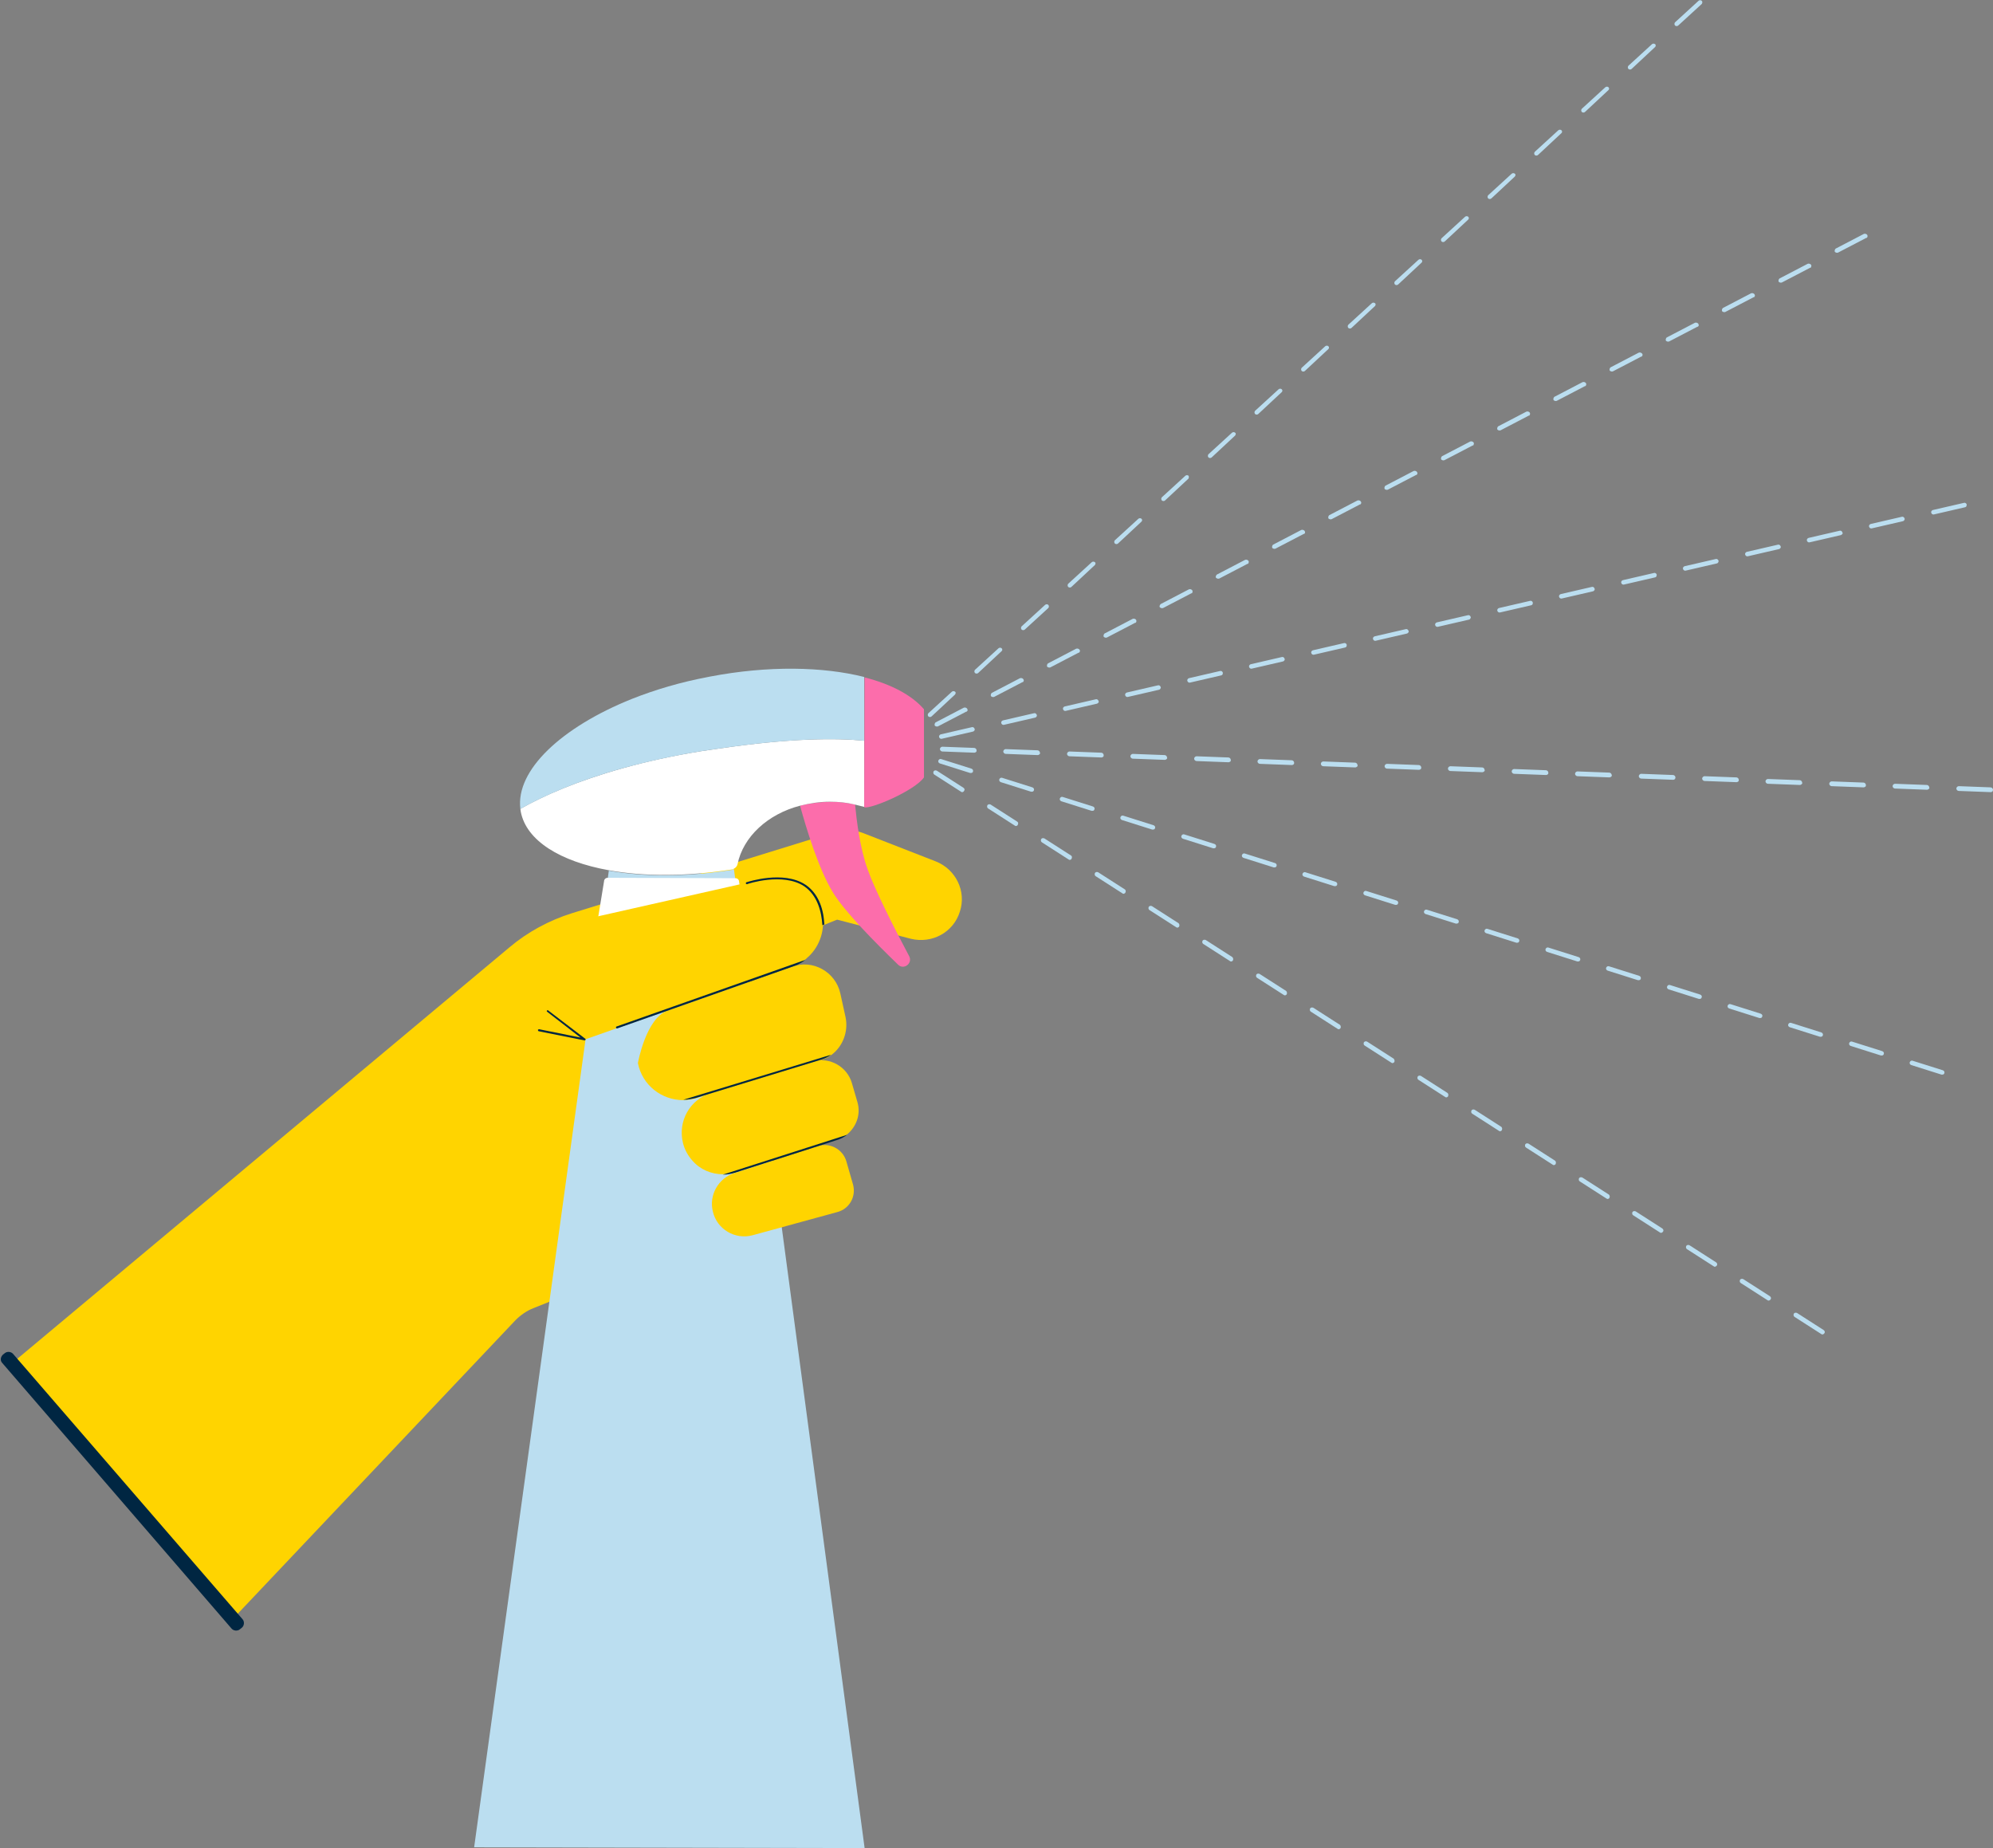 <?xml version="1.0" encoding="UTF-8"?><svg xmlns="http://www.w3.org/2000/svg" xmlns:xlink="http://www.w3.org/1999/xlink" height="463.8" preserveAspectRatio="xMidYMid meet" version="1.0" viewBox="-0.2 -0.0 500.2 463.8" width="500.2" zoomAndPan="magnify"><rect x="-0.2" y="-0.0" width="500.2" height="463.8" fill="#808080" stroke="none"/><g><g><g><g id="change1_6"><path d="M426.9,1L426.9,1L421,6.4c-0.2,0.2-0.6,0.2-0.8,0c-0.2-0.2-0.2-0.6,0-0.8l5.9-5.4c0.2-0.2,0.6-0.2,0.8,0 C427.1,0.4,427.1,0.7,426.9,1z M415.2,11.8C415.2,11.8,415.1,11.8,415.2,11.8l-5.9,5.5c-0.2,0.2-0.6,0.2-0.8,0 c-0.2-0.2-0.2-0.6,0-0.8l5.9-5.4c0.2-0.2,0.6-0.2,0.8,0C415.4,11.2,415.4,11.6,415.2,11.8z M403.5,22.6 C403.4,22.6,403.4,22.6,403.5,22.6l-5.9,5.5c-0.2,0.2-0.6,0.2-0.8,0c-0.2-0.2-0.2-0.6,0-0.8l5.9-5.4c0.2-0.2,0.6-0.2,0.8,0 C403.7,22.1,403.7,22.4,403.5,22.6z M391.7,33.4C391.7,33.5,391.7,33.5,391.7,33.4l-5.9,5.5c-0.2,0.2-0.6,0.2-0.8,0 c-0.2-0.2-0.2-0.6,0-0.8l5.9-5.4c0.2-0.2,0.6-0.2,0.8,0S391.9,33.2,391.7,33.4z M380,44.3L380,44.3l-5.9,5.5 c-0.2,0.2-0.6,0.2-0.8,0c-0.2-0.2-0.2-0.6,0-0.8l5.9-5.4c0.2-0.2,0.6-0.2,0.8,0C380.2,43.7,380.2,44.1,380,44.3z M368.3,55.1 L368.3,55.1l-5.9,5.5c-0.2,0.2-0.6,0.2-0.8,0c-0.2-0.2-0.2-0.6,0-0.8l5.9-5.4c0.2-0.2,0.6-0.2,0.8,0 C368.5,54.6,368.5,54.9,368.3,55.1z M356.6,65.9C356.6,66,356.6,66,356.6,65.9l-5.9,5.5c-0.2,0.2-0.6,0.2-0.8,0 c-0.2-0.2-0.2-0.6,0-0.8l5.9-5.4c0.2-0.2,0.6-0.2,0.8,0C356.8,65.4,356.8,65.7,356.6,65.9z M344.9,76.8L344.9,76.8l-5.9,5.5 c-0.2,0.2-0.6,0.2-0.8,0c-0.2-0.2-0.2-0.6,0-0.8l5.9-5.4c0.2-0.2,0.6-0.2,0.8,0C345.1,76.2,345.1,76.6,344.9,76.8z M333.2,87.6 L333.2,87.6l-5.9,5.5c-0.2,0.2-0.6,0.2-0.8,0c-0.2-0.2-0.2-0.6,0-0.8l5.9-5.4c0.2-0.2,0.6-0.2,0.8,0 C333.4,87.1,333.4,87.4,333.2,87.6z M321.5,98.4C321.5,98.4,321.5,98.5,321.5,98.4l-5.9,5.5c-0.2,0.2-0.6,0.2-0.8,0 c-0.2-0.2-0.2-0.6,0-0.8l5.9-5.4c0.2-0.2,0.6-0.2,0.8,0C321.7,97.9,321.7,98.2,321.5,98.4z M309.8,109.3 C309.8,109.3,309.7,109.3,309.8,109.3l-5.9,5.5c-0.2,0.2-0.6,0.2-0.8,0c-0.2-0.2-0.2-0.6,0-0.8l5.9-5.4c0.2-0.2,0.6-0.2,0.8,0 C310,108.7,310,109,309.8,109.3z M298.1,120.1C298,120.1,298,120.1,298.1,120.1l-5.9,5.5c-0.2,0.2-0.6,0.2-0.8,0 c-0.2-0.2-0.2-0.6,0-0.8l5.9-5.4c0.2-0.2,0.6-0.2,0.8,0C298.2,119.5,298.2,119.9,298.1,120.1z M286.3,130.9 C286.3,130.9,286.3,131,286.3,130.9l-5.9,5.5c-0.2,0.2-0.6,0.2-0.8,0c-0.2-0.2-0.2-0.6,0-0.8l5.9-5.4c0.2-0.2,0.6-0.2,0.8,0 C286.5,130.4,286.5,130.7,286.3,130.9z M274.6,141.8L274.6,141.8l-5.9,5.5c-0.2,0.2-0.6,0.2-0.8,0c-0.2-0.2-0.2-0.6,0-0.8 l5.9-5.4c0.2-0.2,0.6-0.2,0.8,0C274.8,141.2,274.8,141.5,274.6,141.8z M262.9,152.6L262.9,152.6L257,158c-0.2,0.2-0.6,0.2-0.8,0 c-0.2-0.2-0.2-0.6,0-0.8l5.9-5.4c0.2-0.2,0.6-0.2,0.8,0C263.1,152,263.1,152.4,262.9,152.6z M251.2,163.4 C251.2,163.4,251.2,163.5,251.2,163.4l-5.9,5.5c-0.2,0.2-0.6,0.2-0.8,0s-0.2-0.6,0-0.8l5.9-5.4c0.2-0.2,0.6-0.2,0.8,0 S251.4,163.2,251.2,163.4z M239.5,174.3L239.5,174.3l-5.9,5.5c-0.2,0.2-0.6,0.2-0.8,0s-0.2-0.6,0-0.8l5.9-5.4 c0.2-0.2,0.6-0.2,0.8,0C239.7,173.7,239.7,174,239.5,174.3z" fill="#BBDEF0"/></g><g id="change1_13"><path d="M227.8,185.1L227.8,185.1l-2.9,2.6v0.3h-0.4l0,0h-0.2c-0.3,0-0.6-0.2-0.6-0.5c0,0,0,0,0-0.1v-0.6h0.4 l2.8-2.6c0.2-0.2,0.6-0.2,0.8,0C228,184.5,228,184.9,227.8,185.1z" fill="#BBDEF0"/></g></g><g><g id="change1_7"><path d="M468.4,59.6c0,0.1-0.1,0.1-0.2,0.1l-7.1,3.7c-0.3,0.1-0.6,0-0.8-0.2c-0.1-0.3,0-0.6,0.2-0.8l7.1-3.7 c0.3-0.1,0.6,0,0.8,0.2C468.6,59.2,468.5,59.5,468.4,59.6z M454.3,67.1c0,0.1-0.1,0.1-0.2,0.1l-7.1,3.7c-0.3,0.1-0.6,0-0.8-0.2 c-0.1-0.3,0-0.6,0.2-0.8l7.1-3.7c0.3-0.1,0.6,0,0.8,0.2C454.5,66.6,454.4,66.9,454.3,67.1z M440.1,74.5c0,0.1-0.1,0.1-0.2,0.1 l-7.1,3.7c-0.3,0.1-0.6,0-0.8-0.2c-0.1-0.3,0-0.6,0.2-0.8l7.1-3.7c0.3-0.1,0.6,0,0.8,0.2C440.3,74.1,440.3,74.3,440.1,74.5z M426,81.9c0,0.1-0.1,0.1-0.2,0.1l-7.1,3.7c-0.3,0.1-0.6,0-0.8-0.2c-0.1-0.3,0-0.6,0.2-0.8l7.1-3.7c0.3-0.1,0.6,0,0.8,0.2 C426.2,81.5,426.2,81.8,426,81.9z M411.9,89.4c0,0.1-0.1,0.1-0.2,0.1l-7.1,3.7c-0.3,0.1-0.6,0-0.8-0.2c-0.1-0.3,0-0.6,0.2-0.8 l7.1-3.7c0.3-0.1,0.6,0,0.8,0.2C412.1,88.9,412.1,89.2,411.9,89.4z M397.8,96.8c0,0.1-0.1,0.1-0.2,0.1l-7.1,3.7 c-0.3,0.1-0.6,0-0.8-0.2c-0.1-0.3,0-0.6,0.2-0.8l7.1-3.7c0.3-0.1,0.6,0,0.8,0.2C398,96.4,397.9,96.6,397.8,96.8z M383.7,104.2 c0,0.1-0.1,0.1-0.2,0.1l-7.1,3.7c-0.3,0.1-0.6,0-0.8-0.2c-0.1-0.3,0-0.6,0.2-0.8l7.1-3.7c0.3-0.1,0.6,0,0.8,0.2 C383.9,103.8,383.8,104,383.7,104.2z M369.6,111.7c0,0.1-0.1,0.1-0.2,0.1l-7.1,3.7c-0.3,0.1-0.6,0-0.8-0.2 c-0.1-0.3,0-0.6,0.2-0.8l7.1-3.7c0.3-0.1,0.6,0,0.8,0.2C369.8,111.2,369.7,111.5,369.6,111.7z M355.4,119.1 c0,0.1-0.1,0.1-0.2,0.1l-7.1,3.7c-0.3,0.1-0.6,0-0.8-0.2c-0.1-0.3,0-0.6,0.2-0.8l7.1-3.7c0.3-0.1,0.6,0,0.8,0.2 C355.6,118.7,355.6,118.9,355.4,119.1z M341.3,126.5c0,0.1-0.1,0.1-0.2,0.1l-7.1,3.7c-0.3,0.1-0.6,0-0.8-0.2 c-0.1-0.3,0-0.6,0.2-0.8l7.1-3.7c0.3-0.1,0.6,0,0.8,0.2C341.5,126.1,341.5,126.3,341.3,126.5z M327.2,133.9 c0,0.1-0.1,0.1-0.2,0.1l-7.1,3.7c-0.3,0.1-0.6,0-0.8-0.2c-0.1-0.3,0-0.6,0.2-0.8l7.1-3.7c0.3-0.1,0.6,0,0.8,0.2 C327.4,133.5,327.4,133.8,327.2,133.9z M313.1,141.4c0,0.1-0.1,0.1-0.2,0.1l-7.1,3.7c-0.3,0.1-0.6,0-0.8-0.2s0-0.6,0.2-0.8 l7.1-3.7c0.3-0.1,0.6,0,0.8,0.2S313.2,141.2,313.1,141.4z M299,148.8c0,0.1-0.1,0.1-0.2,0.1l-7.1,3.7c-0.3,0.1-0.6,0-0.8-0.2 s0-0.6,0.2-0.8l7.1-3.7c0.3-0.1,0.6,0,0.8,0.2C299.2,148.4,299.1,148.6,299,148.8z M284.9,156.2c0,0.1-0.1,0.1-0.2,0.1l-7.1,3.7 c-0.3,0.1-0.6,0-0.8-0.2c-0.1-0.3,0-0.6,0.2-0.8l7.1-3.7c0.3-0.1,0.6,0,0.8,0.2C285.1,155.8,285,156.1,284.9,156.2z M270.7,163.7c0,0.1-0.1,0.1-0.2,0.1l-7.1,3.7c-0.3,0.1-0.6,0-0.8-0.2c-0.1-0.3,0-0.6,0.2-0.8l7.1-3.7c0.3-0.1,0.6,0,0.8,0.2 S270.9,163.5,270.7,163.7z M256.6,171.1c0,0.1-0.1,0.1-0.2,0.1l-7.1,3.7c-0.3,0.1-0.6,0-0.8-0.2c-0.1-0.3,0-0.6,0.2-0.8l7.1-3.7 c0.3-0.1,0.6,0,0.8,0.2C256.8,170.7,256.8,170.9,256.6,171.1z M242.5,178.5c0,0.1-0.1,0.1-0.2,0.1l-7.1,3.7 c-0.3,0.1-0.6,0-0.8-0.2c-0.1-0.3,0-0.6,0.2-0.8l7.1-3.7c0.3-0.1,0.6,0,0.8,0.2C242.7,178.1,242.7,178.4,242.5,178.5z" fill="#BBDEF0"/></g><g id="change1_12"><path d="M228.4,186c0,0.1-0.1,0.1-0.2,0.1l-3.3,1.7v0.2h-0.4l0,0h-0.1c-0.2,0-0.4-0.1-0.6-0.3 c-0.1-0.1-0.1-0.2-0.1-0.3v-0.5h0.5l3.5-1.8c0.3-0.1,0.6,0,0.8,0.2C228.6,185.5,228.6,185.8,228.4,186z" fill="#BBDEF0"/></g></g><g><g id="change1_4"><path d="M493.3,127.1c-0.1,0.1-0.2,0.2-0.3,0.2l-7.8,1.8c-0.3,0.1-0.6-0.1-0.7-0.4c-0.1-0.3,0.1-0.6,0.4-0.7 l7.8-1.8c0.3-0.1,0.6,0.1,0.7,0.4C493.4,126.7,493.4,126.9,493.3,127.1z M477.7,130.6c-0.1,0.1-0.2,0.2-0.3,0.2l-7.8,1.8 c-0.3,0.1-0.6-0.1-0.7-0.4c-0.1-0.3,0.1-0.6,0.4-0.7l7.8-1.8c0.3-0.1,0.6,0.1,0.7,0.4C477.9,130.3,477.8,130.4,477.7,130.6z M462.1,134.1c-0.1,0.1-0.2,0.2-0.3,0.2l-7.8,1.8c-0.3,0.1-0.6-0.1-0.7-0.4c-0.1-0.3,0.1-0.6,0.4-0.7l7.8-1.8 c0.3-0.1,0.6,0.1,0.7,0.4C462.3,133.8,462.3,134,462.1,134.1z M446.6,137.6c-0.1,0.1-0.2,0.2-0.3,0.2l-7.8,1.8 c-0.3,0.1-0.6-0.1-0.7-0.4c-0.1-0.3,0.1-0.6,0.4-0.7l7.8-1.8c0.3-0.1,0.6,0.1,0.7,0.4C446.8,137.3,446.7,137.5,446.6,137.6z M431,141.2c-0.1,0.1-0.2,0.2-0.3,0.2l-7.8,1.8c-0.3,0.1-0.6-0.1-0.7-0.4c-0.1-0.3,0.1-0.6,0.4-0.7l7.8-1.8 c0.3-0.1,0.6,0.1,0.7,0.4C431.2,140.8,431.1,141,431,141.2z M415.5,144.7c-0.1,0.1-0.2,0.2-0.3,0.2l-7.8,1.8 c-0.3,0.1-0.6-0.1-0.7-0.4c-0.1-0.3,0.1-0.6,0.4-0.7l7.8-1.8c0.3-0.1,0.6,0.1,0.7,0.4C415.6,144.4,415.6,144.5,415.5,144.7z M399.9,148.2c-0.1,0.1-0.2,0.2-0.3,0.2l-7.8,1.8c-0.3,0.1-0.6-0.1-0.7-0.4c-0.1-0.3,0.1-0.6,0.4-0.7l7.8-1.8 c0.3-0.1,0.6,0.1,0.7,0.4C400.1,147.9,400,148.1,399.9,148.2z M384.4,151.7c-0.1,0.1-0.2,0.2-0.3,0.2l-7.8,1.8 c-0.3,0.1-0.6-0.1-0.7-0.4c-0.1-0.3,0.1-0.6,0.4-0.7l7.8-1.8c0.3-0.1,0.6,0.1,0.7,0.4C384.5,151.4,384.5,151.6,384.4,151.7z M368.8,155.3c-0.1,0.1-0.2,0.2-0.3,0.2l-7.8,1.8c-0.3,0.1-0.6-0.1-0.7-0.4c-0.1-0.3,0.1-0.6,0.4-0.7l7.8-1.8 c0.3-0.1,0.6,0.1,0.7,0.4C369,154.9,368.9,155.1,368.8,155.3z M353.2,158.8c-0.1,0.1-0.2,0.2-0.3,0.2l-7.8,1.8 c-0.3,0.1-0.6-0.1-0.7-0.4c-0.1-0.3,0.1-0.6,0.4-0.7l7.8-1.8c0.3-0.1,0.6,0.1,0.7,0.4C353.4,158.5,353.4,158.6,353.2,158.8z M337.7,162.3c-0.1,0.1-0.2,0.2-0.3,0.2l-7.8,1.8c-0.3,0.1-0.6-0.1-0.7-0.4c-0.1-0.3,0.1-0.6,0.4-0.7l7.8-1.8 c0.3-0.1,0.6,0.1,0.7,0.4C337.8,162,337.8,162.2,337.7,162.3z M322.1,165.8c-0.1,0.1-0.2,0.2-0.3,0.2l-7.8,1.8 c-0.3,0.1-0.6-0.1-0.7-0.4c-0.1-0.3,0.1-0.6,0.4-0.7l7.8-1.8c0.3-0.1,0.6,0.1,0.7,0.4C322.3,165.5,322.2,165.7,322.1,165.8z M306.6,169.3c-0.1,0.1-0.2,0.2-0.3,0.2l-7.8,1.8c-0.3,0.1-0.6-0.1-0.7-0.4c-0.1-0.3,0.1-0.6,0.4-0.7l7.8-1.8 c0.3-0.1,0.6,0.1,0.7,0.4C306.7,169,306.7,169.2,306.6,169.3z M291,172.9c-0.1,0.1-0.2,0.2-0.3,0.2l-7.8,1.8 c-0.3,0.1-0.6-0.1-0.7-0.4c-0.1-0.3,0.1-0.6,0.4-0.7l7.8-1.8c0.3-0.1,0.6,0.1,0.7,0.4C291.2,172.6,291.1,172.7,291,172.9z M275.4,176.4c-0.1,0.1-0.2,0.2-0.3,0.2l-7.8,1.8c-0.3,0.1-0.6-0.1-0.7-0.4c-0.1-0.3,0.1-0.6,0.4-0.7l7.8-1.8 c0.3-0.1,0.6,0.1,0.7,0.4C275.6,176.1,275.6,176.3,275.4,176.4z M259.9,179.9c-0.1,0.1-0.2,0.2-0.3,0.2l-7.8,1.8 c-0.3,0.1-0.6-0.1-0.7-0.4c-0.1-0.3,0.1-0.6,0.4-0.7l7.8-1.8c0.3-0.1,0.6,0.1,0.7,0.4C260.1,179.6,260,179.8,259.9,179.9z M244.3,183.4c-0.1,0.1-0.2,0.2-0.3,0.2l-7.8,1.8c-0.3,0.1-0.6-0.1-0.7-0.4c-0.1-0.3,0.1-0.6,0.4-0.7l7.8-1.8 c0.3-0.1,0.6,0.1,0.7,0.4C244.5,183.1,244.4,183.3,244.3,183.4z" fill="#BBDEF0"/></g><g id="change1_5"><path d="M228.8,187c-0.1,0.1-0.2,0.2-0.3,0.2l-4.1,0.9l0,0c-0.2,0-0.4-0.1-0.5-0.3c-0.1-0.3,0-0.6,0.2-0.8 l0.1-0.1h0.1l4-0.9c0.3-0.1,0.6,0.1,0.7,0.4C228.9,186.6,228.9,186.8,228.8,187z" fill="#BBDEF0"/></g></g><g><g id="change1_1"><path d="M499.9,198.6c-0.1,0.1-0.3,0.2-0.5,0.2l-8-0.3c-0.3,0-0.6-0.3-0.6-0.6s0.3-0.6,0.6-0.6l8,0.3 c0.3,0,0.6,0.3,0.6,0.6C500,198.4,499.9,198.5,499.9,198.6z M483.9,198c-0.1,0.1-0.3,0.2-0.5,0.2l-8-0.3c-0.3,0-0.6-0.3-0.6-0.6 s0.3-0.6,0.6-0.6l8,0.3c0.3,0,0.6,0.3,0.6,0.6C484.1,197.8,484,197.9,483.9,198z M468,197.4c-0.1,0.1-0.3,0.2-0.5,0.2l-8-0.3 c-0.3,0-0.6-0.3-0.6-0.6s0.3-0.6,0.6-0.6l8,0.3c0.3,0,0.6,0.3,0.6,0.6C468.1,197.2,468.1,197.3,468,197.4z M452,196.8 c-0.1,0.1-0.3,0.2-0.5,0.2l-8-0.3c-0.3,0-0.6-0.3-0.6-0.6s0.3-0.6,0.6-0.6l8,0.3c0.3,0,0.6,0.3,0.6,0.6 C452.2,196.5,452.1,196.7,452,196.8z M436.1,196.1c-0.1,0.1-0.3,0.2-0.5,0.2l-8-0.3c-0.3,0-0.6-0.3-0.6-0.6s0.3-0.6,0.6-0.6 l8,0.3c0.3,0,0.6,0.3,0.6,0.6C436.2,195.9,436.2,196,436.1,196.1z M420.2,195.5c-0.1,0.1-0.3,0.2-0.5,0.2l-8-0.3 c-0.3,0-0.6-0.3-0.6-0.6s0.3-0.6,0.6-0.6l8,0.3c0.3,0,0.6,0.3,0.6,0.6C420.3,195.3,420.2,195.4,420.2,195.5z M404.2,194.9 c-0.1,0.1-0.3,0.2-0.5,0.2l-8-0.3c-0.3,0-0.6-0.3-0.6-0.6s0.3-0.6,0.6-0.6l8,0.3c0.3,0,0.6,0.3,0.6,0.6 C404.4,194.7,404.3,194.8,404.2,194.9z M388.3,194.3c-0.1,0.1-0.3,0.2-0.5,0.2l-8-0.3c-0.3,0-0.6-0.3-0.6-0.6s0.3-0.6,0.6-0.6 l8,0.3c0.3,0,0.6,0.3,0.6,0.6C388.4,194,388.4,194.2,388.3,194.3z M372.3,193.6c-0.1,0.1-0.3,0.2-0.5,0.2l-8-0.3 c-0.3,0-0.6-0.3-0.6-0.6s0.3-0.6,0.6-0.6l8,0.3c0.3,0,0.6,0.3,0.6,0.6C372.5,193.4,372.4,193.5,372.3,193.6z M356.4,193 c-0.1,0.1-0.3,0.2-0.5,0.2l-8-0.3c-0.3,0-0.6-0.3-0.6-0.6s0.3-0.6,0.6-0.6l8,0.3c0.3,0,0.6,0.3,0.6,0.6 C356.5,192.8,356.5,192.9,356.4,193z M340.4,192.4c-0.1,0.1-0.3,0.2-0.5,0.2l-8-0.3c-0.3,0-0.6-0.3-0.6-0.6s0.3-0.6,0.6-0.6 l8,0.3c0.3,0,0.6,0.3,0.6,0.6C340.6,192.2,340.5,192.3,340.4,192.4z M324.5,191.8c-0.1,0.1-0.3,0.2-0.5,0.2l-8-0.3 c-0.3,0-0.6-0.3-0.6-0.6s0.3-0.6,0.6-0.6l8,0.3c0.3,0,0.6,0.3,0.6,0.6C324.6,191.5,324.6,191.7,324.5,191.8z M308.6,191.1 c-0.1,0.1-0.3,0.2-0.5,0.2l-8-0.3c-0.3,0-0.6-0.3-0.6-0.6s0.3-0.6,0.6-0.6l8,0.3c0.3,0,0.6,0.3,0.6,0.6 C308.7,190.9,308.7,191.1,308.6,191.1z M292.6,190.5c-0.1,0.1-0.3,0.2-0.5,0.2l-8-0.3c-0.3,0-0.6-0.3-0.6-0.6s0.3-0.6,0.6-0.6 l8,0.3c0.3,0,0.6,0.3,0.6,0.6C292.8,190.3,292.7,190.4,292.6,190.5z M276.7,189.9c-0.1,0.1-0.3,0.2-0.5,0.2l-8-0.3 c-0.3,0-0.6-0.3-0.6-0.6s0.3-0.6,0.6-0.6l8,0.3c0.3,0,0.6,0.3,0.6,0.6C276.8,189.7,276.8,189.8,276.7,189.9z M260.7,189.3 c-0.1,0.1-0.3,0.2-0.5,0.2l-8-0.3c-0.3,0-0.6-0.3-0.6-0.6s0.3-0.6,0.6-0.6l8,0.3c0.3,0,0.6,0.3,0.6,0.6 C260.9,189.1,260.8,189.2,260.7,189.3z M244.8,188.7c-0.1,0.1-0.3,0.2-0.5,0.2l-8-0.3c-0.3,0-0.6-0.3-0.6-0.6s0.3-0.6,0.6-0.6 l8,0.3c0.3,0,0.6,0.3,0.6,0.6C244.9,188.4,244.9,188.6,244.8,188.7z" fill="#BBDEF0"/></g><g id="change1_10"><path d="M228.9,188c-0.1,0.1-0.3,0.2-0.5,0.2l-4.1-0.2c-0.3,0-0.5-0.2-0.6-0.5c0-0.3,0.2-0.6,0.5-0.6h0.1 l4.1,0.2c0.3,0,0.6,0.3,0.6,0.6C229,187.8,228.9,187.9,228.9,188z" fill="#BBDEF0"/></g></g><g><g id="change1_8"><path d="M487.7,269.5c-0.1,0.2-0.4,0.2-0.6,0.2l-7.6-2.4c-0.3-0.1-0.5-0.4-0.4-0.7c0.1-0.3,0.4-0.5,0.7-0.4 l7.6,2.4c0.3,0.1,0.5,0.4,0.4,0.7C487.8,269.3,487.8,269.4,487.7,269.5z M472.5,264.7c-0.1,0.2-0.4,0.2-0.6,0.2l-7.6-2.4 c-0.3-0.1-0.5-0.4-0.4-0.7c0.1-0.3,0.4-0.5,0.7-0.4l7.6,2.4c0.3,0.1,0.5,0.4,0.4,0.7C472.6,264.6,472.5,264.7,472.5,264.7z M457.2,260c-0.1,0.2-0.4,0.2-0.6,0.2l-7.6-2.4c-0.3-0.1-0.5-0.4-0.4-0.7c0.1-0.3,0.4-0.5,0.7-0.4l7.6,2.4 c0.3,0.1,0.5,0.4,0.4,0.7C457.3,259.9,457.3,259.9,457.2,260z M442,255.3c-0.1,0.2-0.4,0.2-0.6,0.2l-7.6-2.4 c-0.3-0.1-0.5-0.4-0.4-0.7s0.4-0.5,0.7-0.4l7.6,2.4c0.3,0.1,0.5,0.4,0.4,0.7C442.1,255.1,442,255.2,442,255.3z M426.8,250.5 c-0.1,0.2-0.4,0.2-0.6,0.2l-7.6-2.4c-0.3-0.1-0.5-0.4-0.4-0.7s0.4-0.5,0.7-0.4l7.6,2.4c0.3,0.1,0.5,0.4,0.4,0.7 C426.8,250.4,426.8,250.5,426.8,250.5z M411.5,245.8c-0.1,0.2-0.4,0.2-0.6,0.2l-7.6-2.4c-0.3-0.1-0.5-0.4-0.4-0.7 s0.4-0.5,0.7-0.4l7.6,2.4c0.3,0.1,0.5,0.4,0.4,0.7C411.6,245.7,411.6,245.8,411.5,245.8z M396.3,241.1c-0.1,0.2-0.4,0.2-0.6,0.2 l-7.6-2.4c-0.3-0.1-0.5-0.4-0.4-0.7s0.4-0.5,0.7-0.4l7.6,2.4c0.3,0.1,0.5,0.4,0.4,0.7C396.4,241,396.3,241,396.3,241.1z M381,236.4c-0.1,0.2-0.4,0.2-0.6,0.2l-7.6-2.4c-0.3-0.1-0.5-0.4-0.4-0.7s0.4-0.5,0.7-0.4l7.6,2.4c0.3,0.1,0.5,0.4,0.4,0.7 C381.1,236.2,381.1,236.3,381,236.4z M365.8,231.6c-0.1,0.2-0.4,0.2-0.6,0.2l-7.6-2.4c-0.3-0.1-0.5-0.4-0.4-0.7s0.4-0.5,0.7-0.4 l7.6,2.4c0.3,0.1,0.5,0.4,0.4,0.7C365.9,231.5,365.9,231.6,365.8,231.6z M350.6,226.9c-0.1,0.2-0.4,0.2-0.6,0.2l-7.6-2.4 c-0.3-0.1-0.5-0.4-0.4-0.7s0.4-0.5,0.7-0.4l7.6,2.4c0.3,0.1,0.5,0.4,0.4,0.7C350.7,226.8,350.6,226.8,350.6,226.9z M335.3,222.2 c-0.1,0.2-0.4,0.2-0.6,0.2l-7.6-2.4c-0.3-0.1-0.5-0.4-0.4-0.7s0.4-0.5,0.7-0.4l7.6,2.4c0.3,0.1,0.5,0.4,0.4,0.7 C335.4,222.1,335.4,222.1,335.3,222.2z M320.1,217.5c-0.1,0.2-0.4,0.2-0.6,0.2l-7.6-2.4c-0.3-0.1-0.5-0.4-0.4-0.7 s0.4-0.5,0.7-0.4l7.6,2.4c0.3,0.1,0.5,0.4,0.4,0.7C320.2,217.3,320.2,217.4,320.1,217.5z M304.9,212.7c-0.1,0.2-0.4,0.2-0.6,0.2 l-7.6-2.4c-0.3-0.1-0.5-0.4-0.4-0.7s0.4-0.5,0.7-0.4l7.6,2.4c0.3,0.1,0.5,0.4,0.4,0.7C305,212.6,304.9,212.7,304.9,212.7z M289.6,208c-0.1,0.2-0.4,0.2-0.6,0.2l-7.6-2.4c-0.3-0.1-0.5-0.4-0.4-0.7s0.4-0.5,0.7-0.4l7.6,2.4c0.3,0.1,0.5,0.4,0.4,0.7 C289.7,207.9,289.7,207.9,289.6,208z M274.4,203.3c-0.1,0.2-0.4,0.2-0.6,0.2l-7.6-2.4c-0.3-0.1-0.5-0.4-0.4-0.7s0.4-0.5,0.7-0.4 l7.6,2.4c0.3,0.1,0.5,0.4,0.4,0.7C274.5,203.1,274.4,203.2,274.4,203.3z M259.2,198.5c-0.1,0.2-0.4,0.2-0.6,0.2l-7.6-2.4 c-0.3-0.1-0.5-0.4-0.4-0.7s0.4-0.5,0.7-0.4l7.6,2.4c0.3,0.1,0.5,0.4,0.4,0.7C259.3,198.4,259.2,198.5,259.2,198.5z M243.9,193.8 c-0.1,0.2-0.4,0.2-0.6,0.2l-7.6-2.4c-0.3-0.1-0.5-0.4-0.4-0.7s0.4-0.5,0.7-0.4l7.6,2.4c0.3,0.1,0.5,0.4,0.4,0.7 C244,193.7,244,193.8,243.9,193.8z" fill="#BBDEF0"/></g><g id="change1_14"><path d="M228.7,189.1c-0.1,0.2-0.4,0.2-0.6,0.2l-3.8-1.2h-0.5v-0.5c0-0.3,0.2-0.6,0.5-0.6c0,0,0,0,0.1,0h0.1h0.1 l0,0l3.9,1.2c0.3,0.1,0.5,0.4,0.4,0.7C228.8,189,228.7,189,228.7,189.1z" fill="#BBDEF0"/></g></g><g><g id="change1_11"><path d="M457.6,334.7c-0.2,0.2-0.5,0.3-0.7,0.1l-6.7-4.3c-0.3-0.2-0.3-0.5-0.2-0.8c0.2-0.3,0.5-0.3,0.8-0.2 l6.7,4.3C457.8,334,457.9,334.4,457.6,334.7C457.7,334.7,457.6,334.7,457.6,334.7z M444.1,326.2c-0.2,0.2-0.5,0.3-0.7,0.1 l-6.7-4.3c-0.3-0.2-0.3-0.5-0.2-0.8c0.2-0.3,0.5-0.3,0.8-0.2l6.7,4.3C444.3,325.5,444.4,325.9,444.1,326.2 C444.2,326.2,444.2,326.2,444.1,326.2z M430.6,317.7c-0.2,0.2-0.5,0.3-0.7,0.1l-6.7-4.3c-0.3-0.2-0.3-0.5-0.2-0.8 c0.2-0.3,0.5-0.3,0.8-0.2l6.7,4.3C430.8,317,430.9,317.4,430.6,317.7C430.7,317.7,430.7,317.7,430.6,317.7z M417.1,309.2 c-0.2,0.2-0.5,0.3-0.7,0.1l-6.7-4.3c-0.3-0.2-0.3-0.5-0.2-0.8c0.2-0.3,0.5-0.3,0.8-0.2l6.7,4.3 C417.3,308.5,417.4,308.9,417.1,309.2C417.2,309.2,417.2,309.2,417.1,309.2z M403.7,300.7c-0.2,0.2-0.5,0.3-0.7,0.1l-6.7-4.3 c-0.3-0.2-0.3-0.5-0.2-0.8c0.2-0.3,0.5-0.3,0.8-0.2l6.7,4.3C403.8,300,403.9,300.3,403.7,300.7 C403.7,300.6,403.7,300.7,403.7,300.7z M390.2,292.2c-0.2,0.2-0.5,0.3-0.7,0.1l-6.7-4.3c-0.3-0.2-0.3-0.5-0.2-0.8 c0.2-0.3,0.5-0.3,0.8-0.2l6.7,4.3C390.3,291.5,390.4,291.8,390.2,292.2C390.2,292.1,390.2,292.2,390.2,292.2z M376.7,283.7 c-0.2,0.2-0.5,0.3-0.7,0.1l-6.7-4.3c-0.3-0.2-0.3-0.5-0.2-0.8c0.2-0.3,0.5-0.3,0.8-0.2l6.7,4.3 C376.8,283,376.9,283.3,376.7,283.7C376.7,283.6,376.7,283.6,376.7,283.7z M363.2,275.2c-0.2,0.2-0.5,0.3-0.7,0.1l-6.7-4.3 c-0.3-0.2-0.3-0.5-0.2-0.8c0.2-0.3,0.5-0.3,0.8-0.2l6.7,4.3C363.3,274.5,363.4,274.8,363.2,275.2 C363.2,275.1,363.2,275.1,363.2,275.2z M349.7,266.6c-0.2,0.2-0.5,0.3-0.7,0.1l-6.7-4.3c-0.3-0.2-0.3-0.5-0.2-0.8 c0.2-0.3,0.5-0.3,0.8-0.2l6.7,4.3C349.8,266,349.9,266.3,349.7,266.6L349.7,266.6z M336.2,258.1c-0.2,0.2-0.5,0.3-0.7,0.1 l-6.7-4.3c-0.3-0.2-0.3-0.5-0.2-0.8c0.2-0.3,0.5-0.3,0.8-0.2l6.7,4.3C336.3,257.4,336.4,257.8,336.2,258.1L336.2,258.1z M322.7,249.6c-0.2,0.2-0.5,0.3-0.7,0.1l-6.7-4.3c-0.3-0.2-0.3-0.5-0.2-0.8c0.2-0.3,0.5-0.3,0.8-0.2l6.7,4.3 C322.8,248.9,322.9,249.3,322.7,249.6L322.7,249.6z M309.2,241.1c-0.2,0.2-0.5,0.3-0.7,0.1l-6.7-4.3c-0.3-0.2-0.3-0.5-0.2-0.8 c0.2-0.3,0.5-0.3,0.8-0.2l6.7,4.3C309.3,240.4,309.4,240.8,309.2,241.1L309.2,241.1z M295.7,232.6c-0.2,0.2-0.5,0.3-0.7,0.1 l-6.7-4.3c-0.3-0.2-0.3-0.5-0.2-0.8c0.2-0.3,0.5-0.3,0.8-0.2l6.7,4.3C295.8,231.9,295.9,232.3,295.7,232.6L295.7,232.6z M282.2,224.1c-0.2,0.2-0.5,0.3-0.7,0.1l-6.7-4.3c-0.3-0.2-0.3-0.5-0.2-0.8c0.2-0.3,0.5-0.3,0.8-0.2l6.7,4.3 C282.4,223.4,282.4,223.8,282.2,224.1L282.2,224.1z M268.7,215.6c-0.2,0.2-0.5,0.3-0.7,0.1l-6.7-4.3c-0.3-0.2-0.3-0.5-0.2-0.8 c0.2-0.3,0.5-0.3,0.8-0.2l6.7,4.3C268.9,214.9,268.9,215.2,268.7,215.6C268.8,215.5,268.7,215.6,268.7,215.6z M255.2,207.1 c-0.2,0.2-0.5,0.3-0.7,0.1l-6.7-4.3c-0.3-0.2-0.3-0.5-0.2-0.8c0.2-0.3,0.5-0.3,0.8-0.2l6.7,4.3 C255.4,206.4,255.4,206.7,255.2,207.1C255.3,207,255.2,207.1,255.2,207.1z M241.7,198.6c-0.2,0.2-0.5,0.3-0.7,0.1l-6.7-4.3 c-0.3-0.2-0.3-0.5-0.2-0.8c0.2-0.3,0.5-0.3,0.8-0.2l6.7,4.3C241.9,197.9,242,198.2,241.7,198.6 C241.8,198.5,241.8,198.5,241.7,198.6z" fill="#BBDEF0"/></g><g id="change1_9"><path d="M228.2,190.1c-0.2,0.2-0.5,0.3-0.7,0.1l-3.3-2.1h-0.4v-0.5c0-0.3,0.2-0.6,0.5-0.6c0,0,0,0,0.1,0h0.1 l0.1,0.1l3.5,2.2C228.4,189.4,228.5,189.7,228.2,190.1C228.3,190,228.3,190,228.2,190.1z" fill="#BBDEF0"/></g></g></g><g><g><g id="change2_1"><path d="M129.2,331.3l-70.5,74.5L2.6,342.3l125-104.5c4.6-3.9,10-6.8,15.7-8.6l66-20.4c2.4-0.7,4.9-0.6,7.2,0.3 l18.2,7.1c5,2,7.7,7.5,6,12.6l0,0c-1.6,5.2-7,8.1-12.3,6.8l-18.5-4.8l-55.6,22.4l-6.7,69.5l-13.9,5.6 C132.1,328.9,130.5,330,129.2,331.3z" fill="#FFD400"/></g><g><g id="change1_3"><path d="M118.8,463.6l98,0.2L184,218.1c-0.2,0.1-0.3,0.1-0.5,0.2c-11.4,1.8-22.1,1.8-30.9,0.2L118.8,463.6z" fill="#BBDEF0"/></g><g><g id="change3_1"><path d="M200.6,202.2c1.5,5.5,4.6,15.8,8.2,21.7c2.9,4.8,10.5,12.5,16.4,18.2c1.4,1.4,3.7-0.3,2.8-2.1 c-3.9-7.3-8.8-17.1-10.4-21.7c-2-5.5-2.8-12.4-3.2-16.4c-2-0.4-4-0.7-6.2-0.7C205.5,201.3,203,201.6,200.6,202.2z" fill="#FC6DAB"/></g><g id="change4_1"><path d="M130.4,203c0,0.2,0.1,0.5,0.1,0.7c1.4,7.3,9.9,12.5,22.1,14.7c8.8,1.6,19.5,1.6,30.9-0.2 c0.2,0,0.4-0.1,0.5-0.2c0.4-0.2,0.8-0.6,0.9-1.1c1.4-6.9,7.6-12.6,15.7-14.7c2.4-0.6,4.9-1,7.5-1c2.1,0,4.2,0.2,6.2,0.7 c0.8,0.2,1.6,0.4,2.4,0.6v-16.6c-7-0.7-18.5-0.7-36.7,2c-1.3,0.2-2.7,0.4-4.1,0.6c-7.5,1.2-14.1,2.7-19.8,4.3 C144.6,196,136.2,199.7,130.4,203z" fill="#FFF"/></g><g id="change1_2"><path d="M130.4,203c5.9-3.3,14.2-7,25.7-10.2c5.8-1.6,12.4-3.1,19.8-4.3c1.4-0.2,2.7-0.4,4.1-0.6 c18.3-2.7,29.7-2.7,36.7-2v-16c-10.3-2.6-24.1-2.9-38.7-0.1c-0.2,0-0.3,0.1-0.5,0.1c-6.9,1.3-13.3,3.2-19.1,5.5 C140.7,182.5,129.2,193.3,130.4,203z" fill="#BBDEF0"/></g><g id="change3_2"><path d="M216.8,170l-0.1,32.6c1.7,0.5,12.7-4.2,15-7.5V178C228.6,174.4,223.4,171.7,216.8,170z" fill="#FC6DAB"/></g></g><g id="change4_2"><path d="M149.6,238.6l37.3,0.1c0.5,0,0.9-0.4,0.9-0.9l-2.5-16.5c0-0.5-0.4-0.9-0.9-0.9l-32.1-0.1 c-0.5,0-0.9,0.4-0.9,0.9l-2.7,16.5C148.7,238.3,149.1,238.6,149.6,238.6z" fill="#FFF"/></g></g><g id="change2_2"><path d="M206.1,229.1c0.9,4.1-0.5,8.3-3.4,11c-0.3,0.2-0.5,0.5-0.8,0.7c-0.6,0.5-1.3,0.9-2.1,1.3 c-0.3,0.2-0.7,0.3-1.1,0.4l-65.5,23.1l5.9-33.2l53.2-12C198.6,219.1,204.7,223,206.1,229.1z" fill="#FFD400"/></g><g id="change2_3"><path d="M210.7,249.3l1.3,5.9c0.8,3.7-0.7,7.5-3.6,9.6c-0.8,0.6-1.7,1-2.7,1.3l-31.1,9.5 c-1.1,0.3-2.2,0.5-3.3,0.5c-5.4,0-10.3-3.7-11.4-9.3c0,0,2-11.3,7.5-13.2l31.2-11C203.8,240.7,209.5,243.9,210.7,249.3z" fill="#FFD400"/></g><g id="change2_4"><path d="M213.6,271.8l1.4,4.8c0.9,3.1-0.3,6.2-2.6,8.1c-0.6,0.5-1.4,0.9-2.2,1.2l0,0c-0.1,0-0.1,0-0.2,0.1l-6.2,2 l-19.4,6.2c-1,0.3-2.1,0.5-3.1,0.5c-3,0-5.8-1.2-7.7-3.4c-1.1-1.2-2-2.8-2.4-4.5c-1.3-5.4,1.7-10.8,7-12.5l25.9-8 C208.1,265.3,212.4,267.7,213.6,271.8z" fill="#FFD400"/></g><g id="change2_5"><path d="M213.9,297.3l-1.7-5.9c-0.9-3-4.1-4.7-7.1-3.8l-21,6.8c-4,1.3-6.4,5.5-5.4,9.6l0,0c1,4.5,5.6,7.2,10,6 l21.2-5.8C213,303.4,214.7,300.3,213.9,297.3z" fill="#FFD400"/></g><g id="change5_6"><path d="M201.9,240.9c-0.6,0.5-1.3,0.9-2.1,1.3l-45.1,15.9c-0.1,0-0.3,0-0.3-0.2c0-0.1,0-0.3,0.2-0.3 L201.9,240.9z" fill="#002642"/></g><g id="change5_4"><path d="M208.4,264.7c-0.8,0.6-1.7,1-2.7,1.3l-31.1,9.5c-1.1,0.3-2.2,0.5-3.3,0.5L208.4,264.7z" fill="#002642"/></g><g id="change5_1"><path d="M212.4,284.8c-0.6,0.5-1.4,0.9-2.2,1.2l0,0l-6.5,2.1l-19.4,6.2c-1,0.3-2.1,0.5-3.1,0.5L212.4,284.8z" fill="#002642"/></g><g id="change5_5"><path d="M206.2,232.2c-0.2-3.3-1.2-7.5-4.6-9.8c-5.3-3.5-14.2-0.6-14.3-0.5c-0.1,0-0.3,0-0.3-0.2 c0-0.1,0-0.3,0.2-0.3c0.4-0.1,9.2-3,14.7,0.6c2.6,1.7,4.3,4.8,4.7,8.9c0,0.4,0.1,0.8,0.1,1.1L206.2,232.2z" fill="#002642"/></g><g id="change5_2"><path d="M146.7,261c-0.1,0.1-0.1,0.1-0.2,0.1l-11.5-2.3c-0.1,0-0.2-0.2-0.2-0.3c0-0.1,0.2-0.2,0.3-0.2l10.4,2.1 l-8.4-6.5c-0.1-0.1-0.1-0.2,0-0.3s0.2-0.1,0.3,0l9.3,7.1C146.8,260.7,146.8,260.9,146.7,261C146.8,261,146.8,261,146.7,261z" fill="#002642"/></g><g id="change5_3"><path d="M0.4,342.1l57.5,66.6c0.5,0.6,1.5,0.7,2.1,0.2l0.5-0.4c0.6-0.5,0.7-1.5,0.2-2.1L3.1,339.8 c-0.5-0.6-1.5-0.7-2.1-0.2L0.5,340C-0.1,340.6-0.2,341.5,0.4,342.1z" fill="#002642"/></g></g></g></g></svg>